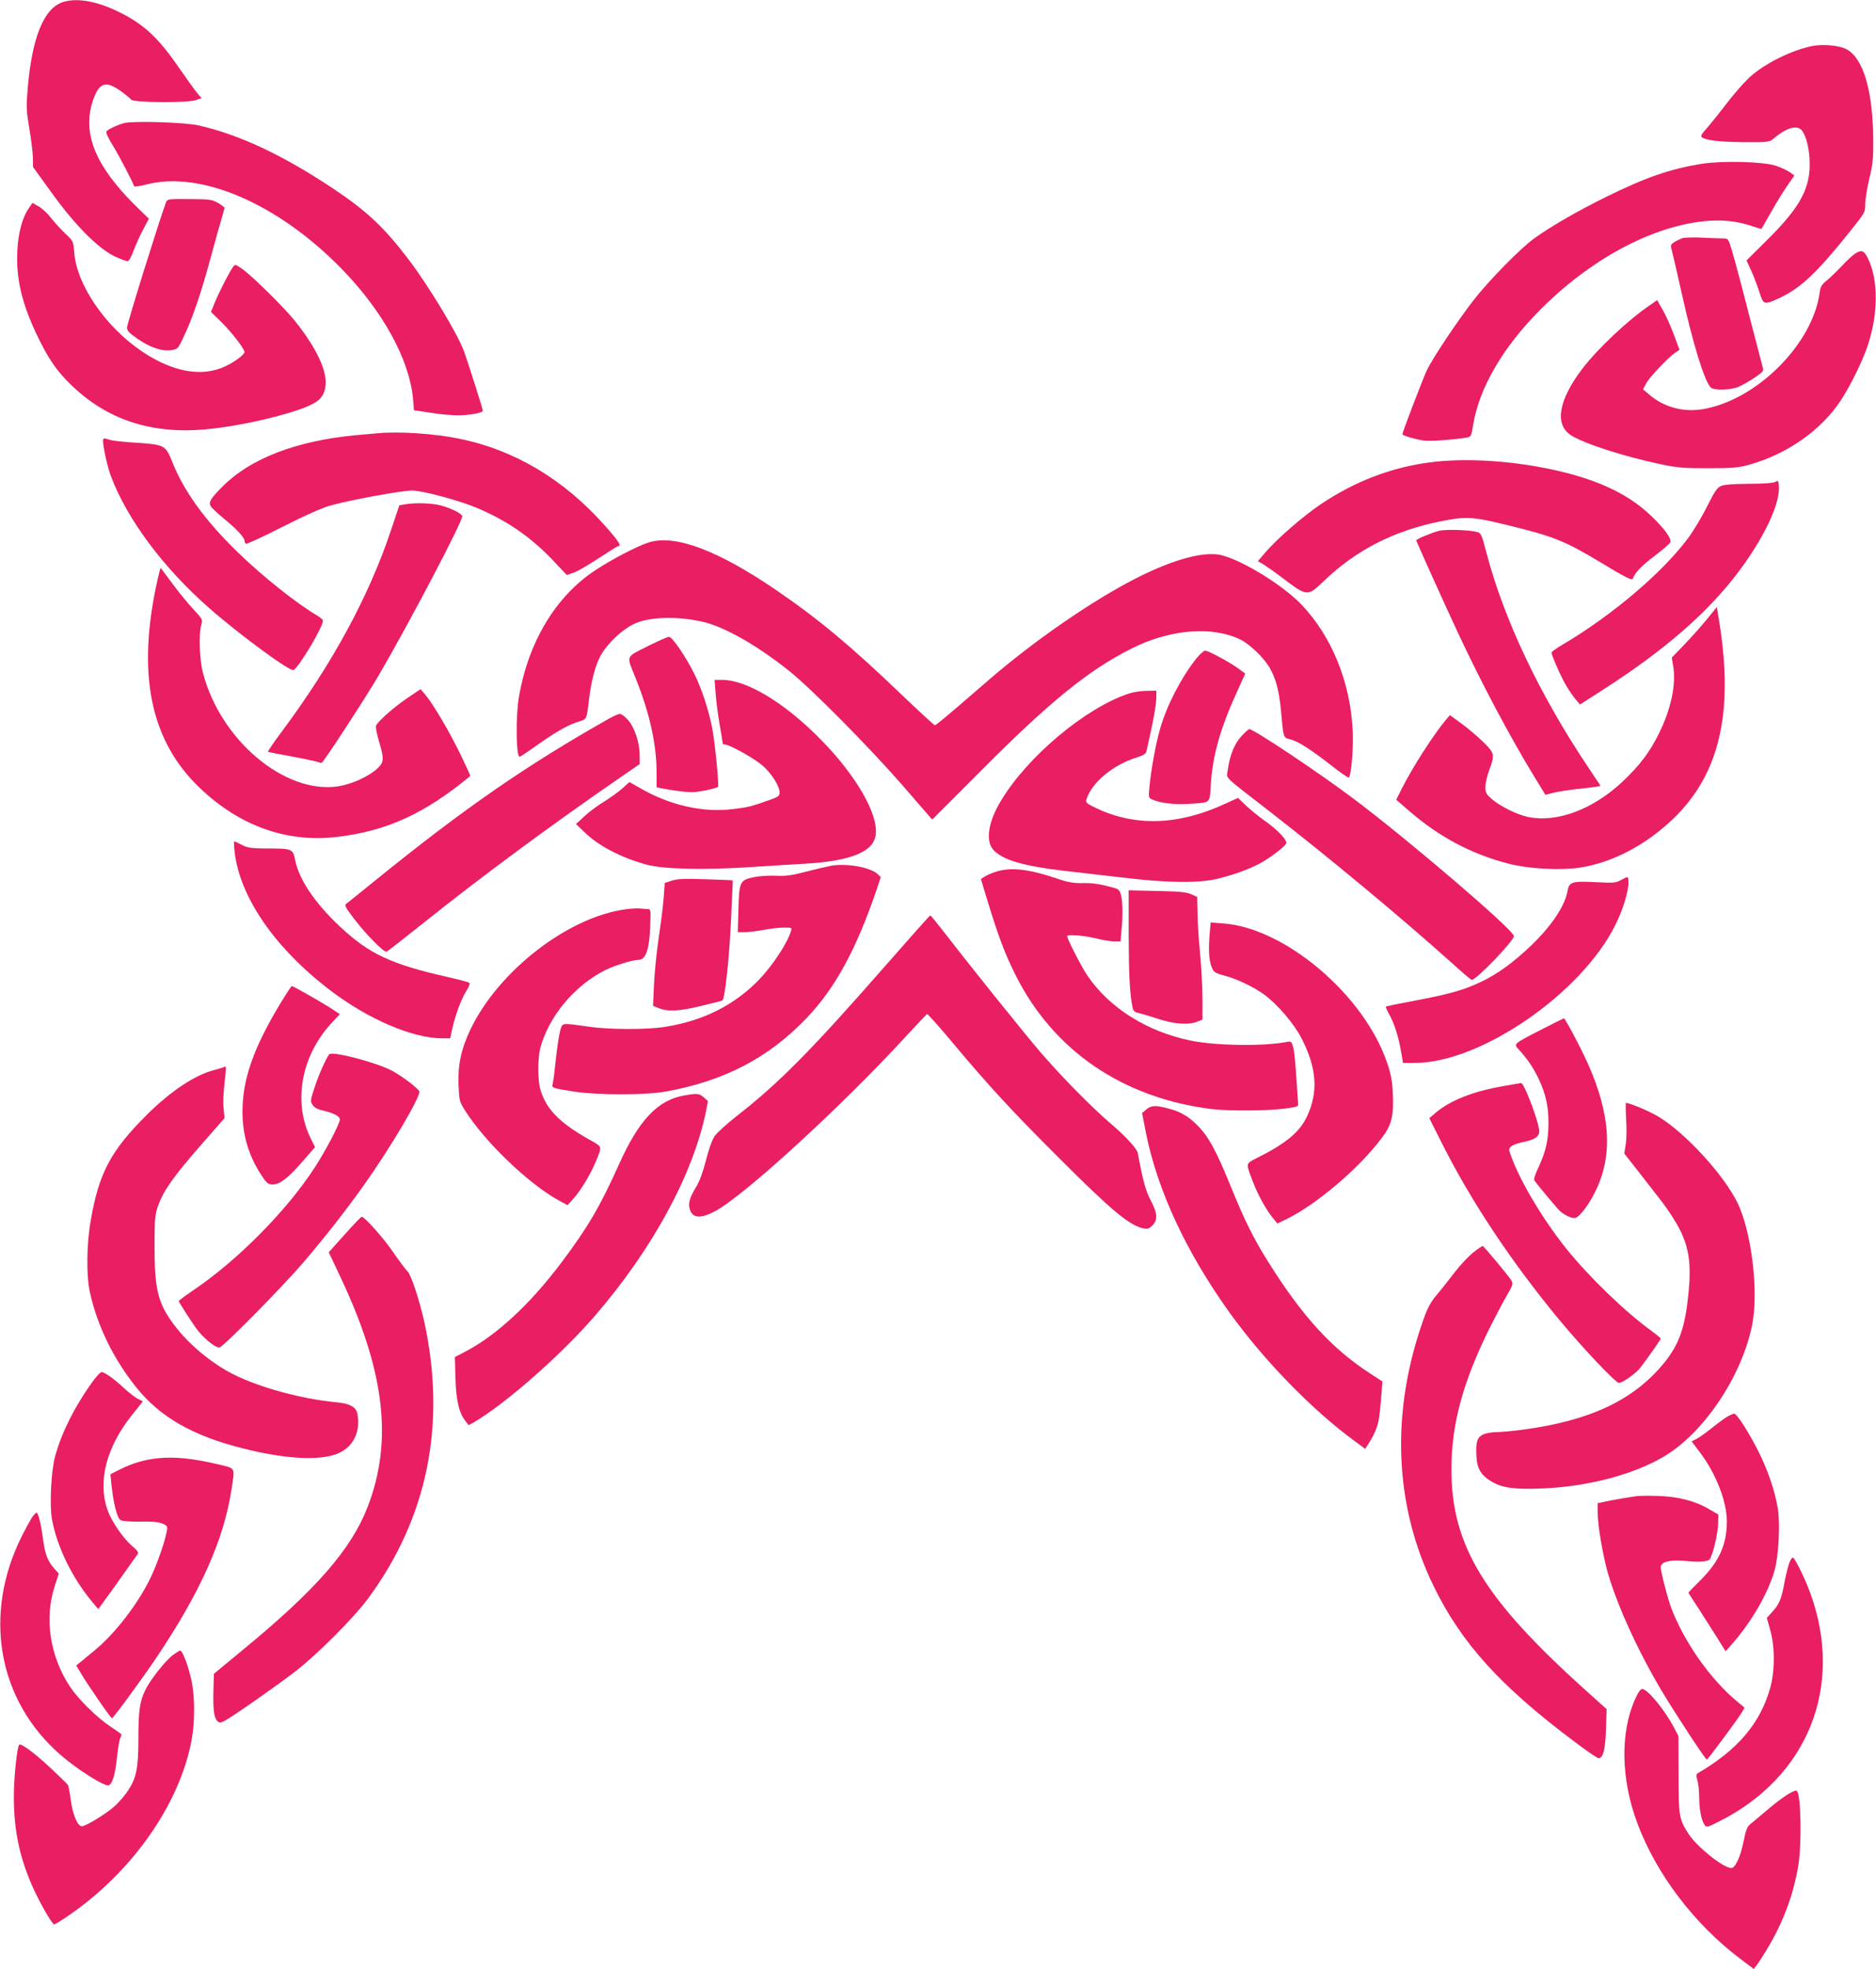 <?xml version="1.0" standalone="no"?>
<!DOCTYPE svg PUBLIC "-//W3C//DTD SVG 20010904//EN"
 "http://www.w3.org/TR/2001/REC-SVG-20010904/DTD/svg10.dtd">
<svg version="1.0" xmlns="http://www.w3.org/2000/svg"
 width="1220pt" height="1280pt" viewBox="0 0 1220 1280"
 preserveAspectRatio="xMidYMid meet">
<g transform="translate(0,1280) scale(0.1,-0.1)"
fill="#e91e63" stroke="none">
<path d="M405 12785 c-122 -43 -197 -232 -225 -561 -10 -122 -9 -144 11 -261
12 -70 22 -155 23 -188 l1 -61 115 -159 c153 -214 304 -366 412 -420 42 -20
83 -35 91 -32 7 3 24 34 36 69 13 34 40 95 61 134 l38 72 -90 88 c-255 253
-341 461 -278 667 41 131 85 148 188 73 33 -24 62 -49 66 -54 12 -19 364 -22
419 -3 l38 13 -31 36 c-17 21 -67 91 -113 157 -140 205 -239 295 -412 376
-138 65 -264 84 -350 54z"/>
<path d="M11781 12500 c-130 -28 -286 -104 -387 -188 -39 -33 -111 -113 -171
-192 -57 -74 -118 -149 -135 -167 -16 -17 -28 -36 -24 -41 14 -22 108 -35 271
-36 159 -1 171 0 195 20 79 67 140 89 177 66 30 -19 57 -107 61 -200 9 -181
-57 -305 -275 -521 l-135 -134 30 -66 c17 -36 40 -99 53 -138 27 -86 30 -87
132 -40 137 64 242 163 455 429 101 126 102 127 102 182 0 30 12 103 26 163
23 93 27 128 26 253 -2 317 -63 528 -172 589 -47 26 -157 36 -229 21z"/>
<path d="M807 12000 c-37 -10 -92 -34 -113 -52 -8 -6 3 -33 38 -91 42 -68 128
-233 140 -267 2 -5 35 -1 77 10 355 94 860 -124 1274 -549 267 -274 440 -589
463 -844 l6 -74 107 -16 c58 -10 139 -17 179 -17 74 0 162 16 162 30 0 10 -95
310 -122 385 -40 111 -229 425 -360 597 -160 211 -274 317 -493 463 -327 218
-612 351 -875 410 -87 20 -423 30 -483 15z"/>
<path d="M11065 11735 c-206 -34 -360 -87 -620 -215 -187 -92 -360 -192 -468
-270 -88 -63 -297 -276 -393 -400 -105 -135 -267 -378 -304 -455 -25 -53 -160
-405 -160 -418 0 -8 90 -35 140 -41 40 -6 187 5 276 19 30 5 32 7 44 81 38
240 194 508 438 752 322 323 711 534 1055 573 118 13 224 3 324 -32 31 -10 57
-18 58 -17 1 2 30 53 65 113 34 61 82 138 106 172 l43 62 -30 22 c-17 12 -59
31 -92 42 -82 27 -349 33 -482 12z"/>
<path d="M1080 11486 c-44 -118 -253 -787 -254 -816 -1 -19 13 -34 69 -73 83
-57 158 -82 220 -73 42 7 43 7 85 99 55 117 107 270 171 505 28 103 59 216 70
251 10 35 19 66 19 70 0 4 -19 18 -42 32 -40 22 -54 24 -186 25 -137 1 -144 0
-152 -20z"/>
<path d="M185 11443 c-40 -59 -66 -156 -72 -269 -10 -182 28 -346 131 -560 69
-143 122 -222 211 -309 233 -230 520 -327 874 -297 161 14 381 57 547 107 188
57 233 91 241 182 10 96 -63 247 -200 418 -74 91 -282 296 -345 339 -41 28
-43 29 -57 10 -22 -30 -90 -162 -118 -230 l-25 -62 70 -68 c66 -66 148 -172
148 -193 0 -16 -63 -63 -124 -92 -152 -72 -340 -39 -541 95 -238 160 -427 434
-442 644 -6 74 -6 74 -59 124 -29 28 -71 74 -93 102 -22 29 -58 62 -80 74
l-40 23 -26 -38z"/>
<path d="M10939 11251 c-14 -5 -37 -16 -51 -25 -23 -15 -25 -21 -17 -49 5 -18
34 -142 64 -277 74 -334 149 -577 190 -619 20 -20 129 -18 180 4 22 9 68 35
103 58 51 34 62 46 57 62 -3 11 -44 169 -91 350 -46 182 -96 367 -110 413 -24
81 -25 82 -58 82 -18 0 -80 2 -137 5 -57 3 -116 1 -130 -4z"/>
<path d="M12065 11152 c-17 -11 -57 -48 -90 -84 -33 -35 -77 -77 -97 -93 -30
-24 -39 -38 -44 -75 -45 -339 -414 -705 -766 -761 -126 -19 -249 15 -343 96
l-40 34 20 38 c21 40 141 167 188 199 l29 20 -37 100 c-20 54 -53 127 -73 161
l-35 62 -46 -32 c-142 -96 -342 -284 -443 -417 -153 -202 -180 -361 -71 -430
85 -54 339 -136 578 -187 115 -24 151 -27 315 -27 157 0 197 4 262 22 249 69
471 224 599 419 63 96 140 253 174 353 70 206 71 431 3 569 -26 53 -41 59 -83
33z"/>
<path d="M2450 9983 c-19 -1 -84 -8 -145 -13 -380 -37 -676 -151 -855 -330
-79 -79 -94 -103 -81 -129 6 -11 44 -47 84 -80 83 -67 137 -125 137 -146 0 -7
4 -16 9 -20 6 -3 113 46 238 110 148 75 258 124 313 139 128 36 478 100 534
97 74 -3 308 -66 420 -114 196 -83 350 -190 493 -341 l89 -94 44 15 c25 8 98
51 163 94 66 43 123 79 128 79 23 0 1 34 -90 136 -267 300 -589 491 -949 563
-163 33 -392 48 -532 34z"/>
<path d="M670 9933 c1 -45 30 -174 53 -233 105 -277 340 -592 635 -851 198
-174 530 -418 551 -405 39 24 191 280 191 321 0 6 -15 19 -32 30 -137 80 -361
258 -522 415 -214 208 -350 396 -426 588 -43 108 -51 112 -235 124 -77 4 -153
13 -169 18 -40 14 -46 13 -46 -7z"/>
<path d="M9304 9795 c-255 -33 -491 -123 -715 -273 -114 -77 -287 -227 -361
-314 l-48 -56 36 -21 c19 -12 70 -47 112 -79 177 -134 172 -133 287 -24 204
196 452 322 749 382 168 34 212 32 436 -23 307 -75 374 -102 614 -246 154 -94
199 -116 204 -103 12 36 59 86 141 147 51 39 97 78 102 88 13 22 -33 87 -123
173 -156 150 -368 246 -679 309 -265 53 -540 67 -755 40z"/>
<path d="M11545 9667 c-13 -7 -75 -12 -170 -12 -99 -1 -161 -5 -182 -14 -26
-11 -41 -33 -92 -134 -33 -67 -90 -162 -128 -212 -169 -224 -492 -497 -810
-685 -40 -23 -73 -47 -73 -52 0 -19 64 -164 97 -218 18 -30 45 -70 60 -87 l28
-33 145 93 c408 262 686 504 886 770 170 226 275 451 262 564 -3 29 -5 31 -23
20z"/>
<path d="M2631 9521 l-34 -6 -52 -155 c-144 -434 -383 -874 -714 -1318 -51
-68 -90 -126 -88 -129 3 -2 65 -15 139 -28 73 -13 149 -29 168 -34 19 -6 38
-11 41 -11 10 0 278 410 372 570 195 333 552 1012 543 1035 -7 19 -74 52 -143
70 -57 15 -168 18 -232 6z"/>
<path d="M9362 9350 c-41 -9 -152 -54 -152 -63 0 -5 183 -412 265 -587 149
-322 346 -693 501 -946 l74 -121 50 13 c28 7 97 18 153 24 56 6 114 13 129 16
l27 5 -78 117 c-319 476 -550 963 -665 1401 -31 119 -34 125 -62 133 -48 13
-196 18 -242 8z"/>
<path d="M4220 9274 c-75 -23 -249 -114 -356 -186 -251 -168 -428 -462 -489
-817 -22 -122 -19 -391 4 -391 4 0 58 36 121 81 122 86 199 129 267 149 49 15
48 13 63 140 14 122 44 233 77 290 54 92 160 186 243 215 107 38 285 37 435
-1 139 -36 344 -154 545 -314 147 -117 520 -494 744 -751 l188 -217 307 307
c454 457 710 665 990 805 247 125 523 148 706 59 58 -28 143 -108 185 -173 44
-69 68 -156 80 -286 17 -187 14 -178 63 -191 52 -14 131 -65 267 -171 57 -45
107 -79 111 -77 16 11 31 185 26 300 -14 317 -135 616 -332 823 -131 138 -428
315 -551 328 -120 13 -312 -45 -539 -162 -281 -145 -654 -403 -941 -651 -50
-43 -148 -127 -218 -188 -70 -60 -131 -110 -136 -110 -5 0 -104 91 -220 202
-323 310 -540 491 -810 675 -382 261 -659 365 -830 312z"/>
<path d="M1026 9038 c-139 -614 -51 -1052 275 -1362 256 -244 560 -353 880
-318 329 37 578 150 877 397 2 2 -26 63 -61 136 -73 151 -182 335 -230 391
l-32 38 -83 -56 c-92 -62 -198 -156 -207 -183 -3 -9 6 -55 20 -101 34 -115 33
-135 -12 -177 -57 -52 -166 -101 -254 -115 -347 -52 -767 301 -880 741 -22 84
-27 252 -10 310 10 33 8 36 -51 100 -34 36 -95 110 -136 166 -41 55 -75 101
-77 103 -1 2 -10 -30 -19 -70z"/>
<path d="M11096 8769 c-38 -46 -104 -120 -147 -164 l-77 -80 9 -55 c20 -117
-13 -277 -91 -435 -61 -125 -126 -210 -239 -317 -192 -180 -426 -268 -614
-229 -71 15 -179 68 -235 116 -37 33 -42 41 -42 80 0 23 11 73 25 109 37 99
35 110 -38 181 -34 34 -97 87 -140 119 l-78 57 -20 -23 c-81 -95 -221 -312
-293 -455 l-36 -72 83 -72 c196 -170 407 -282 649 -344 126 -33 331 -44 458
-26 213 32 431 145 613 320 298 287 392 686 299 1270 l-17 105 -69 -85z"/>
<path d="M4224 8605 c-162 -82 -152 -59 -89 -217 90 -225 135 -427 135 -613
l0 -93 28 -6 c68 -14 161 -26 202 -26 42 0 158 24 169 35 8 9 -19 287 -38 384
-24 121 -69 257 -117 353 -55 110 -142 238 -163 238 -10 0 -67 -25 -127 -55z"/>
<path d="M7779 8518 c-98 -124 -190 -302 -234 -453 -28 -96 -59 -265 -70 -381
-6 -67 -6 -70 17 -81 54 -24 144 -35 238 -29 148 10 136 0 144 124 11 186 61
365 166 594 l58 129 -46 34 c-60 43 -194 115 -215 115 -9 0 -35 -24 -58 -52z"/>
<path d="M4654 8292 c3 -48 15 -139 26 -202 11 -63 20 -118 20 -122 0 -5 6 -8
14 -8 29 0 193 -91 244 -136 59 -51 112 -135 112 -175 0 -24 -7 -29 -72 -52
-113 -40 -136 -46 -233 -57 -191 -24 -405 24 -596 133 l-76 43 -45 -41 c-26
-23 -79 -61 -119 -86 -40 -24 -98 -67 -128 -95 l-55 -51 56 -54 c92 -89 236
-164 403 -210 110 -30 379 -36 690 -15 127 8 280 18 340 21 292 17 442 76 459
182 23 136 -128 397 -369 638 -231 232 -472 375 -628 375 l-50 0 7 -88z"/>
<path d="M7340 8291 c-280 -93 -655 -406 -829 -694 -85 -139 -104 -265 -50
-323 60 -65 198 -105 459 -135 96 -11 272 -31 390 -45 282 -34 489 -36 611 -6
97 24 191 57 265 95 63 32 170 112 178 134 9 21 -56 89 -144 151 -36 25 -88
68 -117 95 l-52 50 -88 -40 c-298 -138 -580 -147 -831 -28 -66 31 -73 37 -67
57 33 109 172 226 328 274 42 13 59 24 62 38 45 195 65 306 65 359 l0 37 -62
-1 c-35 0 -88 -8 -118 -18z"/>
<path d="M3960 8128 c-537 -303 -942 -584 -1514 -1047 -99 -81 -187 -151 -195
-157 -12 -9 -4 -24 48 -92 79 -105 198 -225 215 -219 7 3 117 89 245 191 358
287 829 635 1259 931 l142 98 0 57 c0 82 -34 183 -77 231 -19 21 -43 39 -52
38 -9 0 -41 -14 -71 -31z"/>
<path d="M8074 8015 c-45 -47 -77 -125 -90 -223 -7 -57 -38 -26 266 -262 397
-308 866 -698 1189 -988 68 -62 127 -112 132 -112 30 0 274 253 274 285 0 38
-687 626 -1042 892 -230 173 -650 453 -679 453 -4 0 -27 -20 -50 -45z"/>
<path d="M1525 7268 c32 -298 262 -632 624 -907 245 -187 535 -311 726 -311
l53 0 11 53 c19 89 60 202 92 252 17 26 27 51 22 55 -4 5 -69 22 -144 39 -368
83 -511 151 -701 330 -160 150 -264 305 -288 428 -15 75 -18 77 -185 77 -104
1 -126 4 -163 24 -23 12 -45 22 -48 22 -3 0 -3 -28 1 -62z"/>
<path d="M5400 7171 c-25 -5 -97 -22 -160 -38 -94 -25 -130 -29 -195 -26 -46
2 -108 -2 -145 -10 -88 -18 -94 -30 -98 -214 l-4 -143 45 0 c25 0 81 7 124 15
43 8 102 15 131 15 51 0 53 -1 46 -22 -24 -81 -120 -225 -208 -317 -159 -164
-360 -266 -608 -306 -125 -20 -368 -19 -510 2 -168 24 -160 25 -175 -27 -7
-25 -20 -108 -28 -185 -8 -77 -17 -150 -21 -161 -7 -27 -3 -28 137 -50 155
-24 466 -24 599 0 381 69 668 219 915 477 187 196 324 448 456 836 l27 81 -21
20 c-49 45 -204 72 -307 53z"/>
<path d="M6474 7132 c-28 -9 -61 -24 -73 -32 l-22 -15 41 -135 c73 -239 115
-351 186 -492 246 -489 696 -796 1274 -868 110 -13 360 -12 475 3 81 11 90 14
87 32 -1 11 -6 90 -12 175 -5 85 -14 172 -20 193 -11 37 -13 39 -45 33 -151
-29 -458 -24 -621 9 -286 59 -531 213 -673 424 -38 55 -131 237 -131 255 0 13
108 5 185 -14 44 -11 98 -20 121 -20 l41 0 6 68 c10 99 8 192 -3 234 -9 32
-17 39 -48 47 -92 25 -140 32 -206 30 -56 -1 -91 5 -166 31 -185 62 -299 74
-396 42z"/>
<path d="M10540 7078 c-31 -17 -48 -19 -160 -13 -154 8 -175 2 -185 -53 -17
-100 -102 -228 -238 -359 -115 -110 -221 -187 -330 -238 -114 -53 -202 -78
-431 -121 -98 -18 -180 -35 -183 -38 -3 -2 7 -24 20 -48 33 -56 62 -148 78
-242 l13 -76 77 0 c426 0 1081 450 1303 895 49 97 86 217 86 277 0 43 -1 43
-50 16z"/>
<path d="M4369 7075 l-46 -15 -7 -97 c-4 -54 -19 -172 -33 -263 -13 -91 -27
-227 -30 -302 l-6 -137 38 -15 c57 -24 137 -20 280 16 72 17 132 33 133 34 16
11 44 271 55 504 7 151 13 276 12 277 0 1 -79 4 -175 7 -140 5 -184 3 -221 -9z"/>
<path d="M7340 6718 c1 -261 7 -384 26 -470 4 -20 13 -28 37 -33 18 -4 75 -21
127 -38 106 -35 202 -42 258 -18 l32 13 0 132 c0 72 -7 203 -15 291 -9 88 -17
208 -17 267 l-2 107 -40 18 c-33 14 -78 18 -223 21 l-183 4 0 -294z"/>
<path d="M4070 6889 c-376 -50 -828 -400 -1011 -782 -60 -127 -82 -229 -77
-358 4 -102 6 -111 39 -163 128 -206 421 -487 617 -592 l53 -29 38 43 c47 51
110 156 144 237 44 108 48 97 -45 149 -188 106 -276 196 -313 320 -19 63 -19
205 -1 274 55 204 221 404 421 505 63 31 178 67 217 67 47 0 70 64 76 212 5
113 4 118 -15 118 -11 0 -33 2 -49 4 -16 2 -58 0 -94 -5z"/>
<path d="M5758 6522 c-481 -549 -690 -761 -963 -974 -65 -51 -132 -111 -147
-133 -17 -25 -38 -83 -57 -158 -20 -78 -42 -138 -65 -175 -39 -65 -51 -102
-42 -136 16 -66 68 -72 166 -20 185 97 827 685 1239 1134 74 80 136 146 140
148 4 1 70 -73 148 -165 252 -302 401 -463 712 -773 344 -344 458 -438 549
-456 25 -5 36 -1 56 19 36 37 34 79 -10 162 -25 47 -43 103 -60 183 -13 64
-24 119 -24 123 0 24 -78 111 -168 187 -123 104 -320 303 -466 472 -98 114
-449 550 -621 773 -49 63 -92 116 -95 116 -3 1 -134 -147 -292 -327z"/>
<path d="M7865 6707 c-7 -102 -1 -165 21 -208 10 -20 27 -29 78 -42 76 -19
189 -73 258 -123 86 -64 190 -185 240 -280 101 -194 113 -352 38 -511 -48
-103 -136 -176 -328 -272 -73 -37 -72 -29 -21 -161 31 -81 87 -182 130 -232
l26 -32 64 31 c194 96 468 329 615 525 64 84 79 144 72 290 -4 81 -12 124 -37
198 -149 441 -664 878 -1067 907 l-81 6 -8 -96z"/>
<path d="M1827 6283 c-177 -292 -250 -498 -250 -708 -1 -158 43 -299 133 -430
26 -38 36 -45 64 -45 46 0 99 41 195 151 l80 92 -25 49 c-122 241 -67 546 138
764 l48 51 -62 41 c-66 42 -242 142 -251 142 -2 0 -34 -48 -70 -107z"/>
<path d="M10024 6107 c-185 -95 -182 -92 -146 -131 55 -60 92 -115 127 -187
48 -103 65 -178 65 -289 0 -111 -17 -186 -65 -289 -21 -43 -32 -78 -27 -85 32
-43 150 -184 167 -199 33 -29 75 -48 98 -45 27 4 88 83 132 173 116 234 99
504 -53 840 -49 108 -144 285 -152 285 -3 -1 -68 -33 -146 -73z"/>
<path d="M2141 5946 c-21 -27 -71 -138 -96 -218 -27 -81 -28 -88 -12 -111 11
-17 32 -29 69 -37 71 -17 108 -37 108 -58 0 -27 -89 -196 -160 -307 -187 -289
-513 -617 -808 -813 -45 -31 -81 -58 -80 -61 10 -20 70 -113 110 -171 44 -63
123 -130 155 -130 21 0 407 391 545 552 145 170 277 338 399 510 168 236 367
573 356 603 -8 20 -113 100 -177 134 -101 54 -391 130 -409 107z"/>
<path d="M1458 5864 c-3 -3 -32 -12 -65 -20 -126 -33 -283 -137 -438 -291
-235 -234 -312 -379 -365 -688 -27 -151 -29 -358 -6 -463 48 -220 153 -435
302 -621 156 -194 367 -315 694 -397 266 -67 483 -81 604 -38 109 38 164 142
140 264 -9 44 -50 66 -137 74 -224 21 -497 95 -670 182 -143 72 -294 198 -387
324 -103 138 -125 229 -125 505 0 182 2 206 23 266 33 95 100 191 276 392
l156 178 -6 63 c-4 35 -1 109 6 165 12 96 11 119 -2 105z"/>
<path d="M9775 5739 c-197 -34 -345 -93 -440 -174 l-40 -34 87 -173 c190 -376
452 -769 764 -1145 151 -181 361 -403 382 -403 25 0 114 64 142 102 69 92 130
180 130 186 0 4 -29 27 -63 52 -170 123 -410 356 -554 536 -166 209 -319 473
-367 631 -8 27 22 45 104 62 61 13 90 34 90 65 0 57 -98 317 -118 315 -4 0
-56 -9 -117 -20z"/>
<path d="M4452 5679 c-173 -29 -297 -159 -426 -447 -124 -276 -202 -409 -373
-637 -207 -276 -429 -481 -637 -587 l-58 -30 4 -141 c5 -149 24 -225 68 -279
l18 -23 34 19 c208 122 567 438 786 691 378 438 640 922 724 1334 l12 63 -27
24 c-30 26 -42 27 -125 13z"/>
<path d="M10575 5523 c4 -60 3 -134 -3 -165 l-9 -57 81 -103 c44 -57 115 -148
158 -203 43 -55 98 -140 123 -190 59 -118 74 -225 56 -408 -22 -226 -60 -335
-159 -457 -197 -242 -483 -377 -925 -435 -61 -8 -135 -15 -165 -15 -30 0 -69
-7 -88 -16 -39 -19 -48 -50 -42 -147 4 -73 29 -115 89 -153 73 -46 146 -57
324 -51 301 10 606 89 807 209 258 153 504 519 572 852 45 216 -4 618 -98 803
-91 180 -329 440 -503 549 -57 36 -193 94 -219 94 -3 0 -2 -48 1 -107z"/>
<path d="M7454 5587 l-27 -23 26 -132 c75 -372 261 -771 540 -1161 226 -315
542 -639 819 -841 l66 -49 30 47 c17 26 37 68 45 93 15 43 19 72 32 231 l5 67
-72 47 c-252 161 -450 377 -672 733 -98 157 -151 264 -247 500 -92 225 -141
315 -214 387 -59 59 -109 88 -192 109 -79 21 -107 19 -139 -8z"/>
<path d="M2241 4774 l-103 -115 67 -142 c297 -622 353 -1080 186 -1513 -107
-276 -335 -538 -811 -929 l-189 -156 -3 -107 c-3 -124 3 -178 25 -200 15 -14
19 -14 51 3 54 29 340 229 456 319 142 109 380 348 472 472 387 523 512 1133
368 1797 -31 141 -87 311 -109 331 -11 10 -53 66 -93 124 -64 94 -187 232
-206 232 -4 0 -54 -52 -111 -116z"/>
<path d="M9580 4657 c-30 -24 -84 -81 -120 -128 -35 -46 -87 -112 -116 -146
-38 -45 -60 -85 -83 -150 -219 -605 -197 -1216 64 -1748 180 -368 433 -647
911 -1005 80 -61 152 -110 160 -110 29 0 44 56 48 189 l4 130 -141 127 c-656
590 -868 938 -868 1429 -1 296 75 574 252 929 39 76 88 171 111 209 36 62 39
73 28 91 -21 34 -181 226 -188 226 -4 0 -32 -19 -62 -43z"/>
<path d="M594 3807 c-112 -158 -193 -320 -235 -472 -27 -98 -38 -324 -20 -418
34 -177 130 -373 260 -530 l40 -48 43 59 c24 32 79 110 123 172 44 62 85 119
90 127 8 10 -1 23 -36 53 -60 51 -133 159 -160 234 -65 186 -7 411 161 619
l69 87 -32 16 c-18 9 -57 39 -87 67 -73 67 -129 107 -149 107 -9 0 -39 -33
-67 -73z"/>
<path d="M11230 3589 c-19 -12 -64 -45 -100 -74 -36 -29 -79 -60 -97 -69 l-32
-16 55 -73 c104 -138 174 -318 174 -448 0 -148 -49 -258 -167 -377 -46 -46
-83 -84 -83 -86 0 -1 28 -45 63 -98 34 -53 88 -138 121 -190 l58 -93 44 50
c126 144 232 327 274 475 27 94 38 305 21 406 -19 111 -59 231 -116 349 -61
126 -149 265 -167 265 -7 0 -29 -10 -48 -21z"/>
<path d="M1025 3320 c-89 -10 -163 -32 -244 -72 l-63 -32 6 -61 c13 -128 38
-225 60 -237 13 -7 62 -11 128 -10 77 2 118 -2 143 -12 34 -15 36 -17 29 -53
-11 -63 -62 -210 -104 -298 -80 -168 -234 -368 -366 -475 -37 -30 -78 -64 -92
-76 l-26 -21 29 -49 c42 -72 195 -294 203 -294 9 1 191 248 290 395 286 426
438 767 487 1090 23 153 32 137 -97 168 -161 37 -275 48 -383 37z"/>
<path d="M10645 3074 c-69 -10 -163 -26 -207 -36 l-48 -10 0 -63 c0 -80 33
-273 66 -390 61 -213 200 -517 358 -780 89 -148 278 -435 286 -434 7 1 205
268 227 306 l18 32 -45 37 c-174 144 -341 379 -429 604 -24 61 -71 242 -71
272 0 34 60 50 154 41 91 -9 145 -6 162 8 19 15 56 165 57 232 l2 61 -64 37
c-88 52 -202 81 -331 84 -58 2 -118 1 -135 -1z"/>
<path d="M206 2932 c-13 -21 -42 -74 -64 -118 -255 -509 -157 -1066 250 -1421
110 -96 289 -209 315 -199 24 9 41 67 53 175 6 57 15 114 21 128 5 13 9 26 9
28 0 2 -33 25 -72 51 -89 59 -209 178 -263 259 -131 199 -168 445 -99 654 l26
81 -31 35 c-42 49 -58 91 -71 188 -12 93 -29 165 -41 173 -5 2 -19 -13 -33
-34z"/>
<path d="M11637 2642 c-8 -20 -22 -77 -32 -127 -20 -111 -33 -142 -79 -193
l-36 -40 22 -78 c31 -109 31 -267 0 -377 -64 -229 -212 -403 -467 -552 -15 -9
-16 -16 -6 -50 6 -22 11 -70 11 -107 0 -77 15 -155 35 -181 13 -18 18 -17 97
23 575 290 810 876 592 1480 -29 83 -98 225 -113 234 -5 3 -16 -11 -24 -32z"/>
<path d="M1126 2042 c-49 -36 -146 -158 -179 -225 -38 -74 -47 -138 -47 -321
0 -188 -13 -254 -66 -334 -19 -30 -56 -73 -82 -98 -48 -46 -182 -130 -217
-136 -29 -4 -61 69 -75 172 -6 47 -15 90 -18 96 -4 6 -56 57 -116 113 -98 92
-190 160 -201 149 -14 -14 -35 -214 -35 -338 0 -211 34 -382 115 -570 44 -103
133 -260 147 -260 5 0 40 20 76 45 422 283 738 728 818 1152 23 124 22 296 -4
403 -22 92 -56 180 -70 180 -5 0 -25 -13 -46 -28z"/>
<path d="M10633 1753 c-97 -217 -92 -518 14 -803 123 -332 373 -661 673 -886
l85 -64 18 23 c10 12 43 63 73 114 100 165 169 351 199 538 23 137 17 457 -9
482 -12 13 -87 -34 -181 -113 -49 -42 -103 -86 -118 -99 -25 -19 -32 -36 -48
-115 -21 -104 -55 -176 -82 -174 -56 5 -222 139 -276 222 -62 97 -65 113 -65
387 l-1 250 -29 55 c-60 114 -172 250 -206 250 -12 0 -27 -22 -47 -67z"/>
</g>
</svg>
